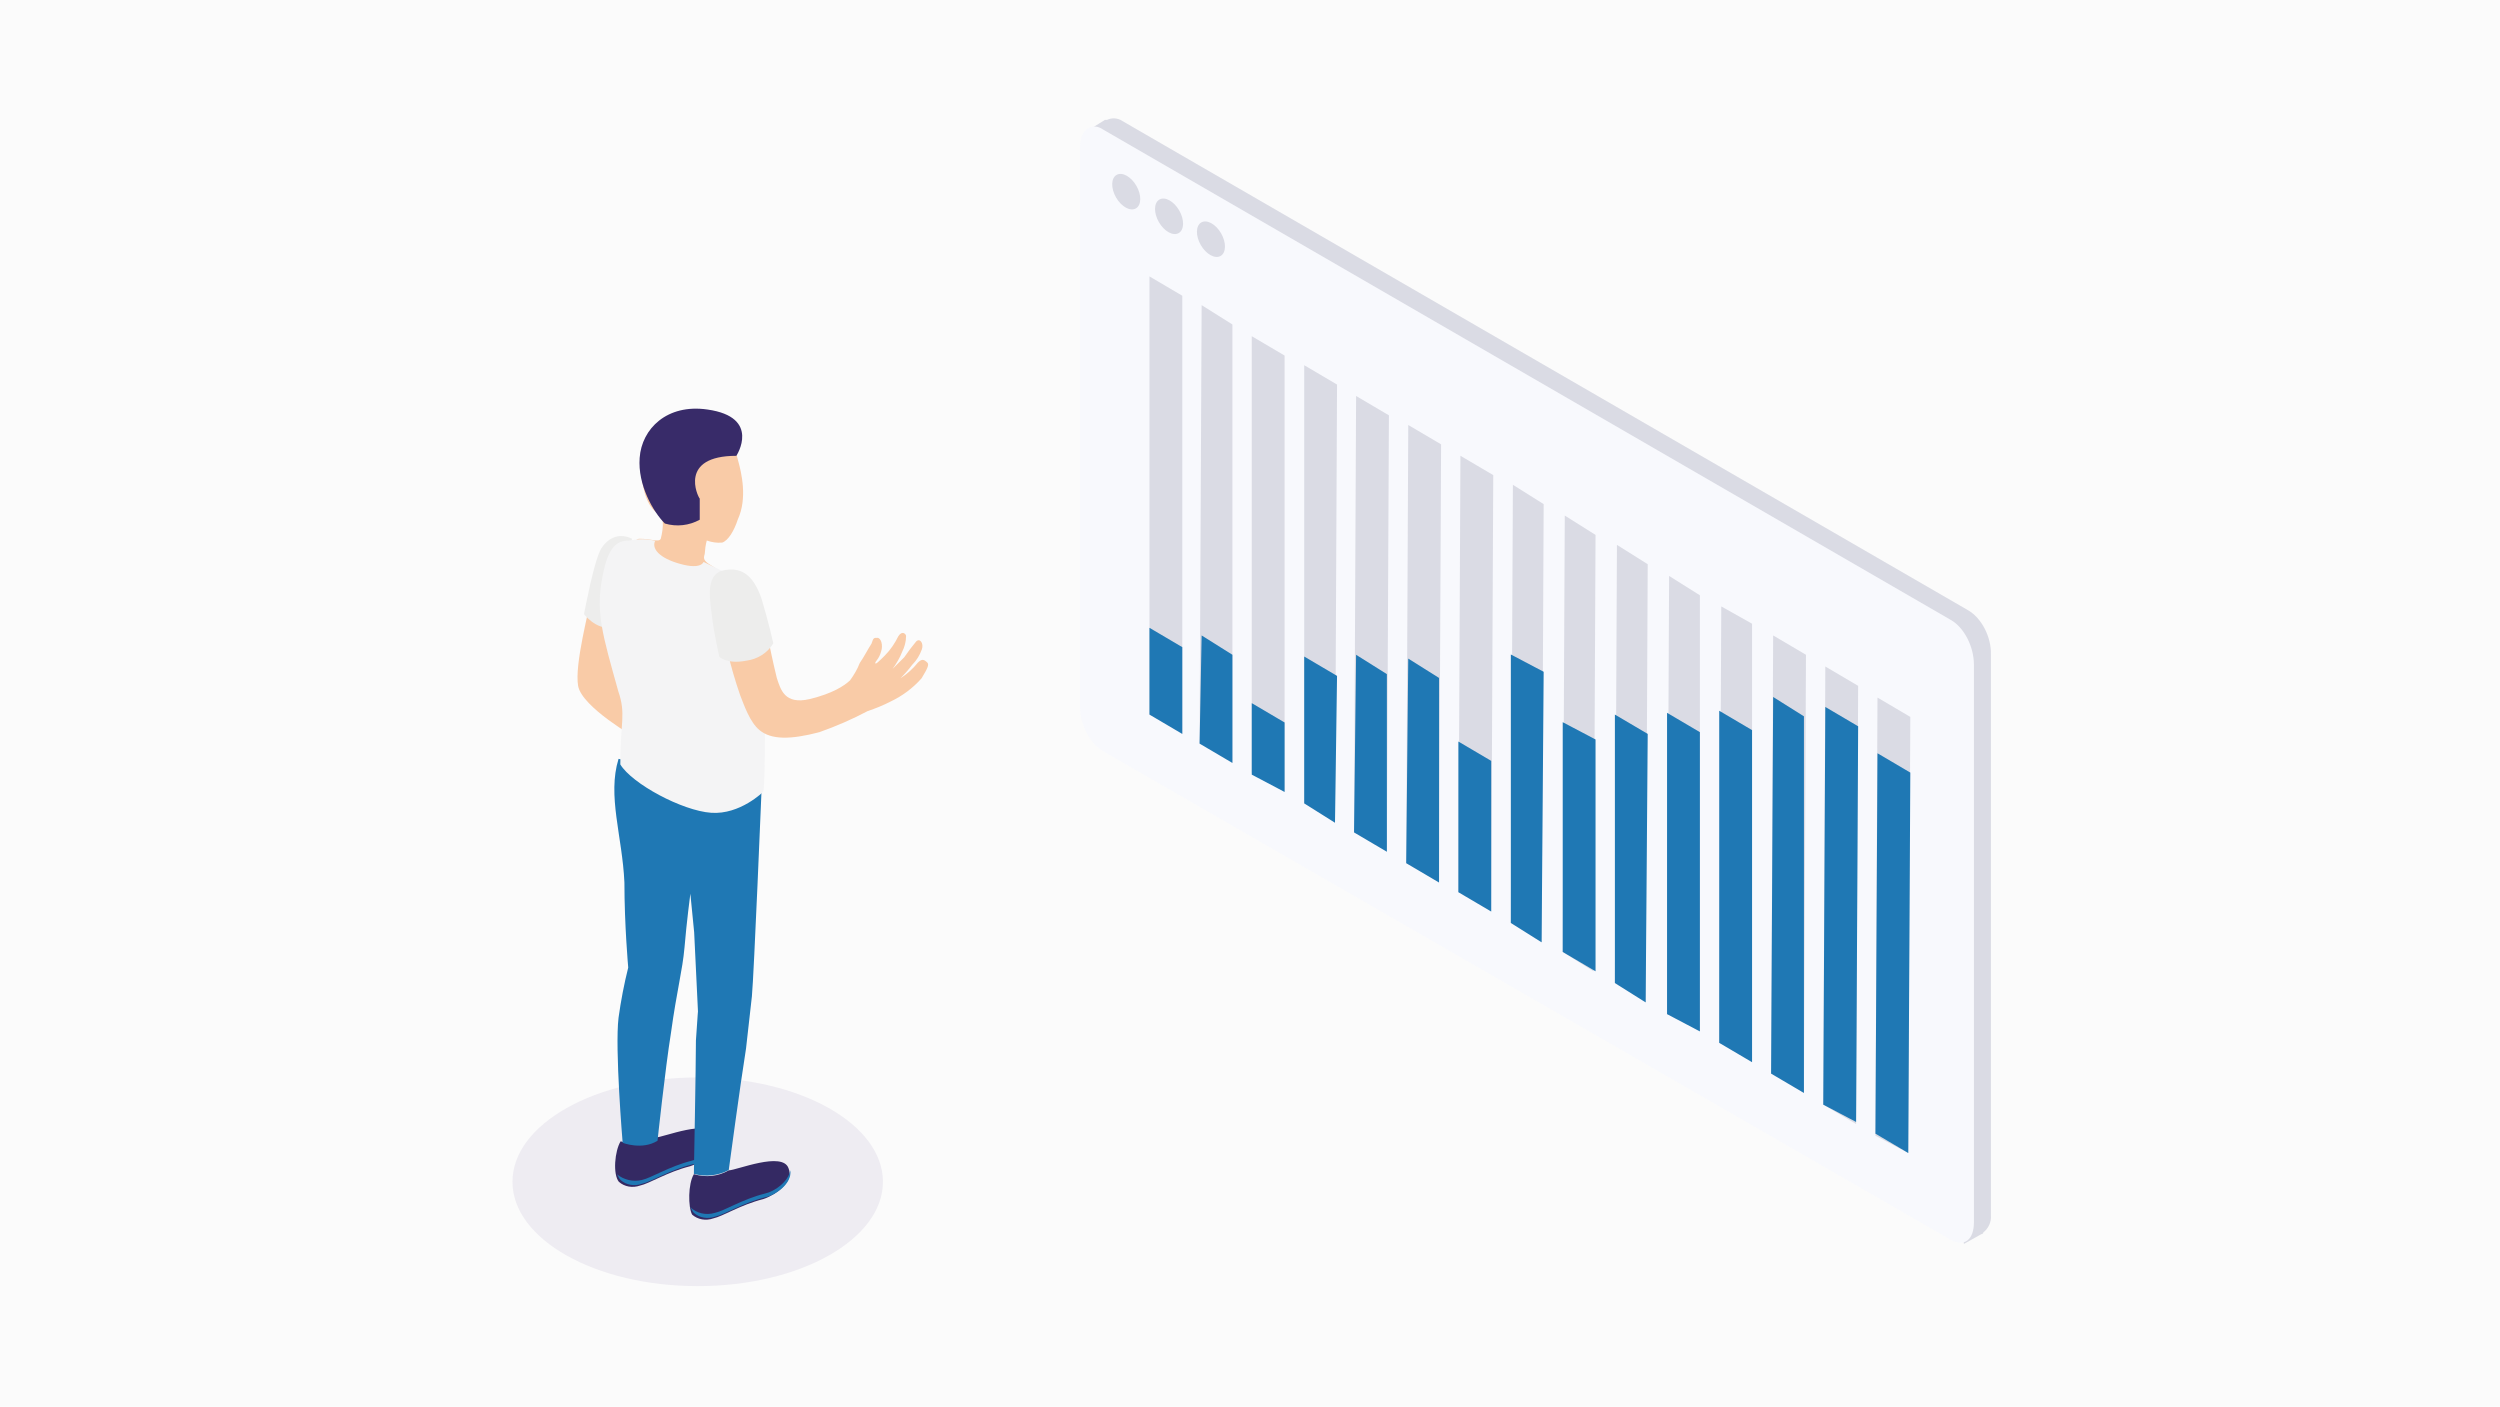 <?xml version="1.0" encoding="utf-8"?>
<!-- Generator: Adobe Illustrator 24.2.3, SVG Export Plug-In . SVG Version: 6.00 Build 0)  -->
<svg version="1.1" id="レイヤー_1" xmlns="http://www.w3.org/2000/svg" xmlns:xlink="http://www.w3.org/1999/xlink" x="0px"
	 y="0px" viewBox="0 0 853 480" style="enable-background:new 0 0 853 480;" xml:space="preserve">
<style type="text/css">
	.st0{fill:#FBFBFB;}
	.st1{fill:#EEECF2;}
	.st2{fill:#F9CBA7;}
	.st3{fill:#EDEDEC;}
	.st4{fill:#342963;}
	.st5{fill:#1F78B4;}
	.st6{fill:#F4F4F5;}
	.st7{fill:#382B69;}
	.st8{fill:#DADBE4;}
	.st9{fill:#F8F9FD;}
</style>
<g transform="translate(-665 -2264)">
	<rect x="665" y="2264" class="st0" width="853" height="480"/>
	<g transform="translate(709.156 2284.21)">
		<g transform="translate(0 49.514)">
			<ellipse class="st1" cx="193.9" cy="333.5" rx="63.2" ry="35.6"/>
			<g transform="translate(11.094)">
				<path class="st2" d="M146.6,133.3c-0.7,4.6-5.9,23.7-4.6,31s19.8,17.8,19.8,17.8l2.6-11.2l-9.9-9.9l2.6-19.1L146.6,133.3z"/>
				<path class="st3" d="M160.4,114.1c-4-2-7.9-0.7-10.5,3.3c-2.6,4.6-5.3,19.8-5.9,22.4c0,0,4,5.3,9.2,4.6L160.4,114.1z"/>
				<path class="st4" d="M181.5,330.9c4,1.2,8.3,0.8,11.9-1.3c2.6,0,18.4-6.6,20.4-0.7c2,4.6-4.6,9.2-8.6,10.5
					c-7.9,2-13.8,5.9-17.1,6.6c-2.5,0.9-5.3,0.4-7.2-1.3C179.5,342.1,179.5,334.2,181.5,330.9z"/>
				<path class="st5" d="M188.7,344.1c3.3-0.7,9.2-4.6,17.1-6.6c3.3-0.7,7.9-4,8.6-7.9c0.7,4.6-5.3,8.6-8.6,9.2
					c-7.9,2-13.8,5.9-17.1,6.6c-2.5,0.9-5.3,0.4-7.2-1.3c-0.7-0.7-0.7-1.3-1.3-2C182.4,344.3,185.7,345,188.7,344.1z"/>
				<path class="st4" d="M156.5,319.7c4,1.2,8.3,0.8,11.9-1.3c2.6,0,18.4-6.6,20.4-0.7c2,4.6-4.6,9.2-8.6,10.5
					c-7.9,2-13.8,5.9-17.1,6.6c-2.5,0.9-5.3,0.4-7.2-1.3C153.8,330.9,154.5,323,156.5,319.7z"/>
				<path class="st5" d="M163.7,332.9c3.3-0.7,9.2-4.6,17.1-6.6c3.3-0.7,7.9-4,8.6-7.9c0.7,4.6-5.3,8.6-8.6,9.2
					c-7.9,2-13.8,5.9-17.1,6.6c-2.5,0.9-5.3,0.4-7.2-1.3c-0.7-0.7-0.7-1.3-1.3-2C157.5,332.8,160.7,333.6,163.7,332.9z"/>
				<path class="st5" d="M155.8,277.5c0.8-5.8,1.9-11.5,3.3-17.1c0,0-1.3-14.5-1.3-29c-0.7-15.8-5.9-29.6-2-42.2l48.8,10.5
					c0,0-2.6,63.2-3.3,70.5l-2,17.8c-2,12.5-5.9,41.5-5.9,41.5c-3.6,1.9-7.9,2.4-11.9,1.3c0,0,0.7-36.9,0.7-45.5
					c0.7-10.5,0.7-9.9,0.7-9.9l-1.3-27l-1.3-13.2c0,0-1.3,9.9-2,18.4c-0.7,7.9-2.6,14.5-4.6,29c-2,12.5-4.6,36.9-4.6,36.9
					c-5.3,3.3-11.9,0.7-11.9,0.7S154.5,288.1,155.8,277.5z"/>
				<path class="st2" d="M163,114.1c4,0,6.6,1.3,7.2,0c0.5-1.9,0.8-3.9,0.7-5.9c-0.4-0.6-0.6-1.3-0.7-2c-4.6-2.6-5.9-7.9-6.6-13.8
					c-1.3-9.9,4.6-19.1,14.5-19.8c9.2-0.7,16.5,5.9,18.4,14.5c1.3,4.6,3.3,13.2,0,20.4c-1.3,4-3.3,7.2-5.3,7.9
					c-1.8,0.2-3.6-0.1-5.3-0.7l0,0c-0.4,1.5-0.6,3.1-0.7,4.6c-0.7,2,0,2.6,3.3,4.6c3.3,2-5.3,6.6-11.2,6.6c-5.9-0.7-12.5-4-14.5-7.9
					C160.4,118.8,160.4,114.1,163,114.1z"/>
				<path class="st6" d="M168.3,114.8c-1.3,2.6,1.3,5.9,8.6,7.9c7.2,2,7.9-0.7,7.9-0.7c4.7,2.2,9.4,4.6,13.8,7.2
					c4,2.6,5.9,11.2,6.6,25.7c0.7,16.5,0.7,41.5,0,45.5c0,0-7.9,7.9-17.8,7.2s-27-9.9-31-16.5c0-14.5,2-17.1-0.7-25
					c-5.3-19.1-7.9-27-5.3-39.5c2-10.5,5.3-11.9,9.2-11.9C162.6,114.1,165.5,114.1,168.3,114.8z"/>
				<path class="st2" d="M221,168.8c-8.6,2-9.9-3.3-11.2-7.2c-2.6-10.5-4-19.8-5.9-25.7c-2-7.2-4.6-7.9-7.9-9.2
					c-4-1.3-7.2,2-5.9,10.5c1.4,10.3,3.8,20.5,7.2,30.3c1.3,3.3,3.3,9.2,6.6,11.9c4,3.3,10.5,3.3,20.4,0.7c5.7-2,11.2-4.4,16.5-7.2
					c2.7-0.9,5.4-2,7.9-3.3c4-1.9,7.6-4.6,10.5-7.9c2-3.3,2.6-4.6,2-5.3c-1.3-1.3-2-1.3-3.3,0c-1.7,2.1-3.7,3.9-5.9,5.3
					c1.4-1.4,2.8-3,4-4.6c1.5-1.5,2.6-3.3,3.3-5.3c0.7-2-0.7-4-2-2.6c-1.4,1.7-2.7,3.4-4,5.3l-4,4c1.3-1.8,2.5-3.8,3.3-5.9
					c0.8-1.6,1.3-3.4,1.3-5.3c0-0.7-1.3-2-2.6,0c-1.2,2.4-2.7,4.7-4.6,6.6c-2,2-3.3,3.3-3.3,2.6c0-0.7,1.3-1.3,2-4
					c0.7-2,0-4.6-1.3-4.6c-1.3,0-1.3,0-2,2c-1.3,2-2.6,4.6-4,6.6c-0.8,2.1-2,4.1-3.3,5.9C232.9,164.2,228.9,166.9,221,168.8z"/>
				<path class="st3" d="M192.7,124.7c5.3-0.7,9.2,2,11.9,9.9c2.6,8.6,4,15.2,4,15.2c-2,3.3-5.4,5.4-9.2,5.9
					c-6.6,1.3-9.2-1.3-9.2-1.3s-2-8.6-2.6-14.5C186.8,133.9,185.4,125.3,192.7,124.7z"/>
				<path class="st7" d="M196,85.8c0,0,8.6-13.2-9.9-15.8c-13.8-2-22.4,6.6-23.1,16.5c-0.7,9.2,4.6,18.4,8.6,22.4
					c4,1.2,8.3,0.7,11.9-1.3v-7.2C182.8,99.7,176.2,85.8,196,85.8z"/>
			</g>
		</g>
		<g transform="translate(96.843 0)">
			<path class="st8" d="M530.5,188L241.3,20.7c-1.5-0.7-3.1-0.7-4.6,0h-0.7l-5.3,3.3l2.6,4.6v189.1c0,5.9,3.3,12.5,7.9,15.2
				l287.2,166l0.7,5.3l5.9-3.3c0.4,0,0.7-0.3,0.7-0.6c0,0,0,0,0,0l0,0c1.8-1.4,2.8-3.6,2.6-5.9V203.2
				C538.5,197.3,535.2,190.7,530.5,188z"/>
			<path class="st9" d="M524.6,402.8L235.4,236.1c-4.6-2.6-7.9-9.2-7.9-15.2V29.9c0-5.9,4-8.6,7.9-5.9l289.2,167.3
				c4.6,2.6,7.9,9.2,7.9,15.2v190.4C532.5,402.8,529.2,405.4,524.6,402.8z"/>
			<path class="st8" d="M262.4,230.2l-11.2-6.6V74.1l11.2,6.6V230.2z"/>
			<path class="st5" d="M262.4,230.2l-11.2-6.6V194l11.2,6.6V230.2z"/>
			<path class="st8" d="M297.3,250l-11.2-6.6V94.5l11.2,6.6V250z"/>
			<path class="st5" d="M297.3,250l-11.2-5.9v-24.4l11.2,6.6V250z"/>
			<path class="st8" d="M332.2,270.4l-11.2-6.6l0.7-148.9l11.2,6.6L332.2,270.4z"/>
			<path class="st5" d="M332.2,270.4l-11.2-6.6l0.7-60.6l10.5,6.6L332.2,270.4z"/>
			<path class="st8" d="M367.8,290.8l-11.2-6.6l0.7-148.9l11.2,6.6L367.8,290.8z"/>
			<path class="st5" d="M367.8,290.8l-11.2-6.6v-51.4l11.2,6.6V290.8z"/>
			<path class="st8" d="M402.7,311.2l-10.5-6.6l0.7-148.9l10.5,6.6L402.7,311.2z"/>
			<path class="st5" d="M403.4,311.2l-11.2-6.6v-78.4l11.2,5.9V311.2z"/>
			<path class="st8" d="M439,331.7l-11.2-5.9l0.7-149.5l10.5,6.6L439,331.7z"/>
			<path class="st5" d="M439,331.7l-11.2-5.9V223l11.2,6.6V331.7z"/>
			<path class="st8" d="M474.5,352.7l-11.2-6.6l0.7-149.5l11.2,6.6L474.5,352.7z"/>
			<path class="st5" d="M474.5,352.7l-11.2-6.6l0.7-128.5l10.5,6.6L474.5,352.7z"/>
			<path class="st8" d="M510.1,373.2l-11.2-5.9l0.7-149.5l11.2,6.6L510.1,373.2z"/>
			<path class="st5" d="M510.1,373.2l-11.2-6.6l0.7-129.8l11.2,6.6L510.1,373.2z"/>
			<path class="st8" d="M314.5,260.5l-10.5-6.6V104.4l11.2,6.6L314.5,260.5z"/>
			<path class="st5" d="M314.5,260.5l-10.5-6.6v-50.1l11.2,6.6L314.5,260.5z"/>
			<path class="st8" d="M350,280.9l-11.2-6.6l0.7-149.5l11.2,6.6L350,280.9z"/>
			<path class="st5" d="M350,280.9l-11.2-6.6l0.7-69.8l10.5,6.6L350,280.9z"/>
			<path class="st8" d="M385,301.3l-10.5-6.6l0.7-149.5l10.5,6.6L385,301.3z"/>
			<path class="st5" d="M385,301.3l-10.5-6.6v-91.6l11.2,5.9L385,301.3z"/>
			<path class="st8" d="M420.5,321.8l-10.5-6.6l0.7-149.5l10.5,6.6L420.5,321.8z"/>
			<path class="st5" d="M420.5,321.8l-10.5-6.6v-91.6l11.2,6.6L420.5,321.8z"/>
			<path class="st8" d="M456.8,342.2l-11.2-6.6l0.7-148.9l10.5,5.9L456.8,342.2z"/>
			<path class="st5" d="M456.8,342.2l-11.2-6.6V222.3l11.2,6.6V342.2z"/>
			<path class="st8" d="M492.3,363.3l-11.2-6.6l0.7-149.5l11.2,6.6L492.3,363.3z"/>
			<path class="st5" d="M492.3,362.6l-11.2-5.9l0.7-135.7l11.2,6.6L492.3,362.6z"/>
			<path class="st8" d="M279.5,240.1l-11.2-6.6L269,83.9l10.5,6.6L279.5,240.1z"/>
			<path class="st5" d="M279.5,240.1l-11.2-6.6l0.7-36.9l10.5,6.6L279.5,240.1z"/>
			<ellipse transform="matrix(0.866 -0.5 0.5 0.866 9.973 127.69)" class="st8" cx="243.3" cy="45.2" rx="4" ry="6.6"/>
			<ellipse transform="matrix(0.866 -0.5 0.5 0.866 7.743 136.127)" class="st8" cx="257.9" cy="53.6" rx="4" ry="6.6"/>
			<ellipse transform="matrix(0.866 -0.5 0.5 0.866 5.753 144.33)" class="st8" cx="272.2" cy="61.4" rx="4" ry="6.6"/>
		</g>
	</g>
</g>
</svg>
